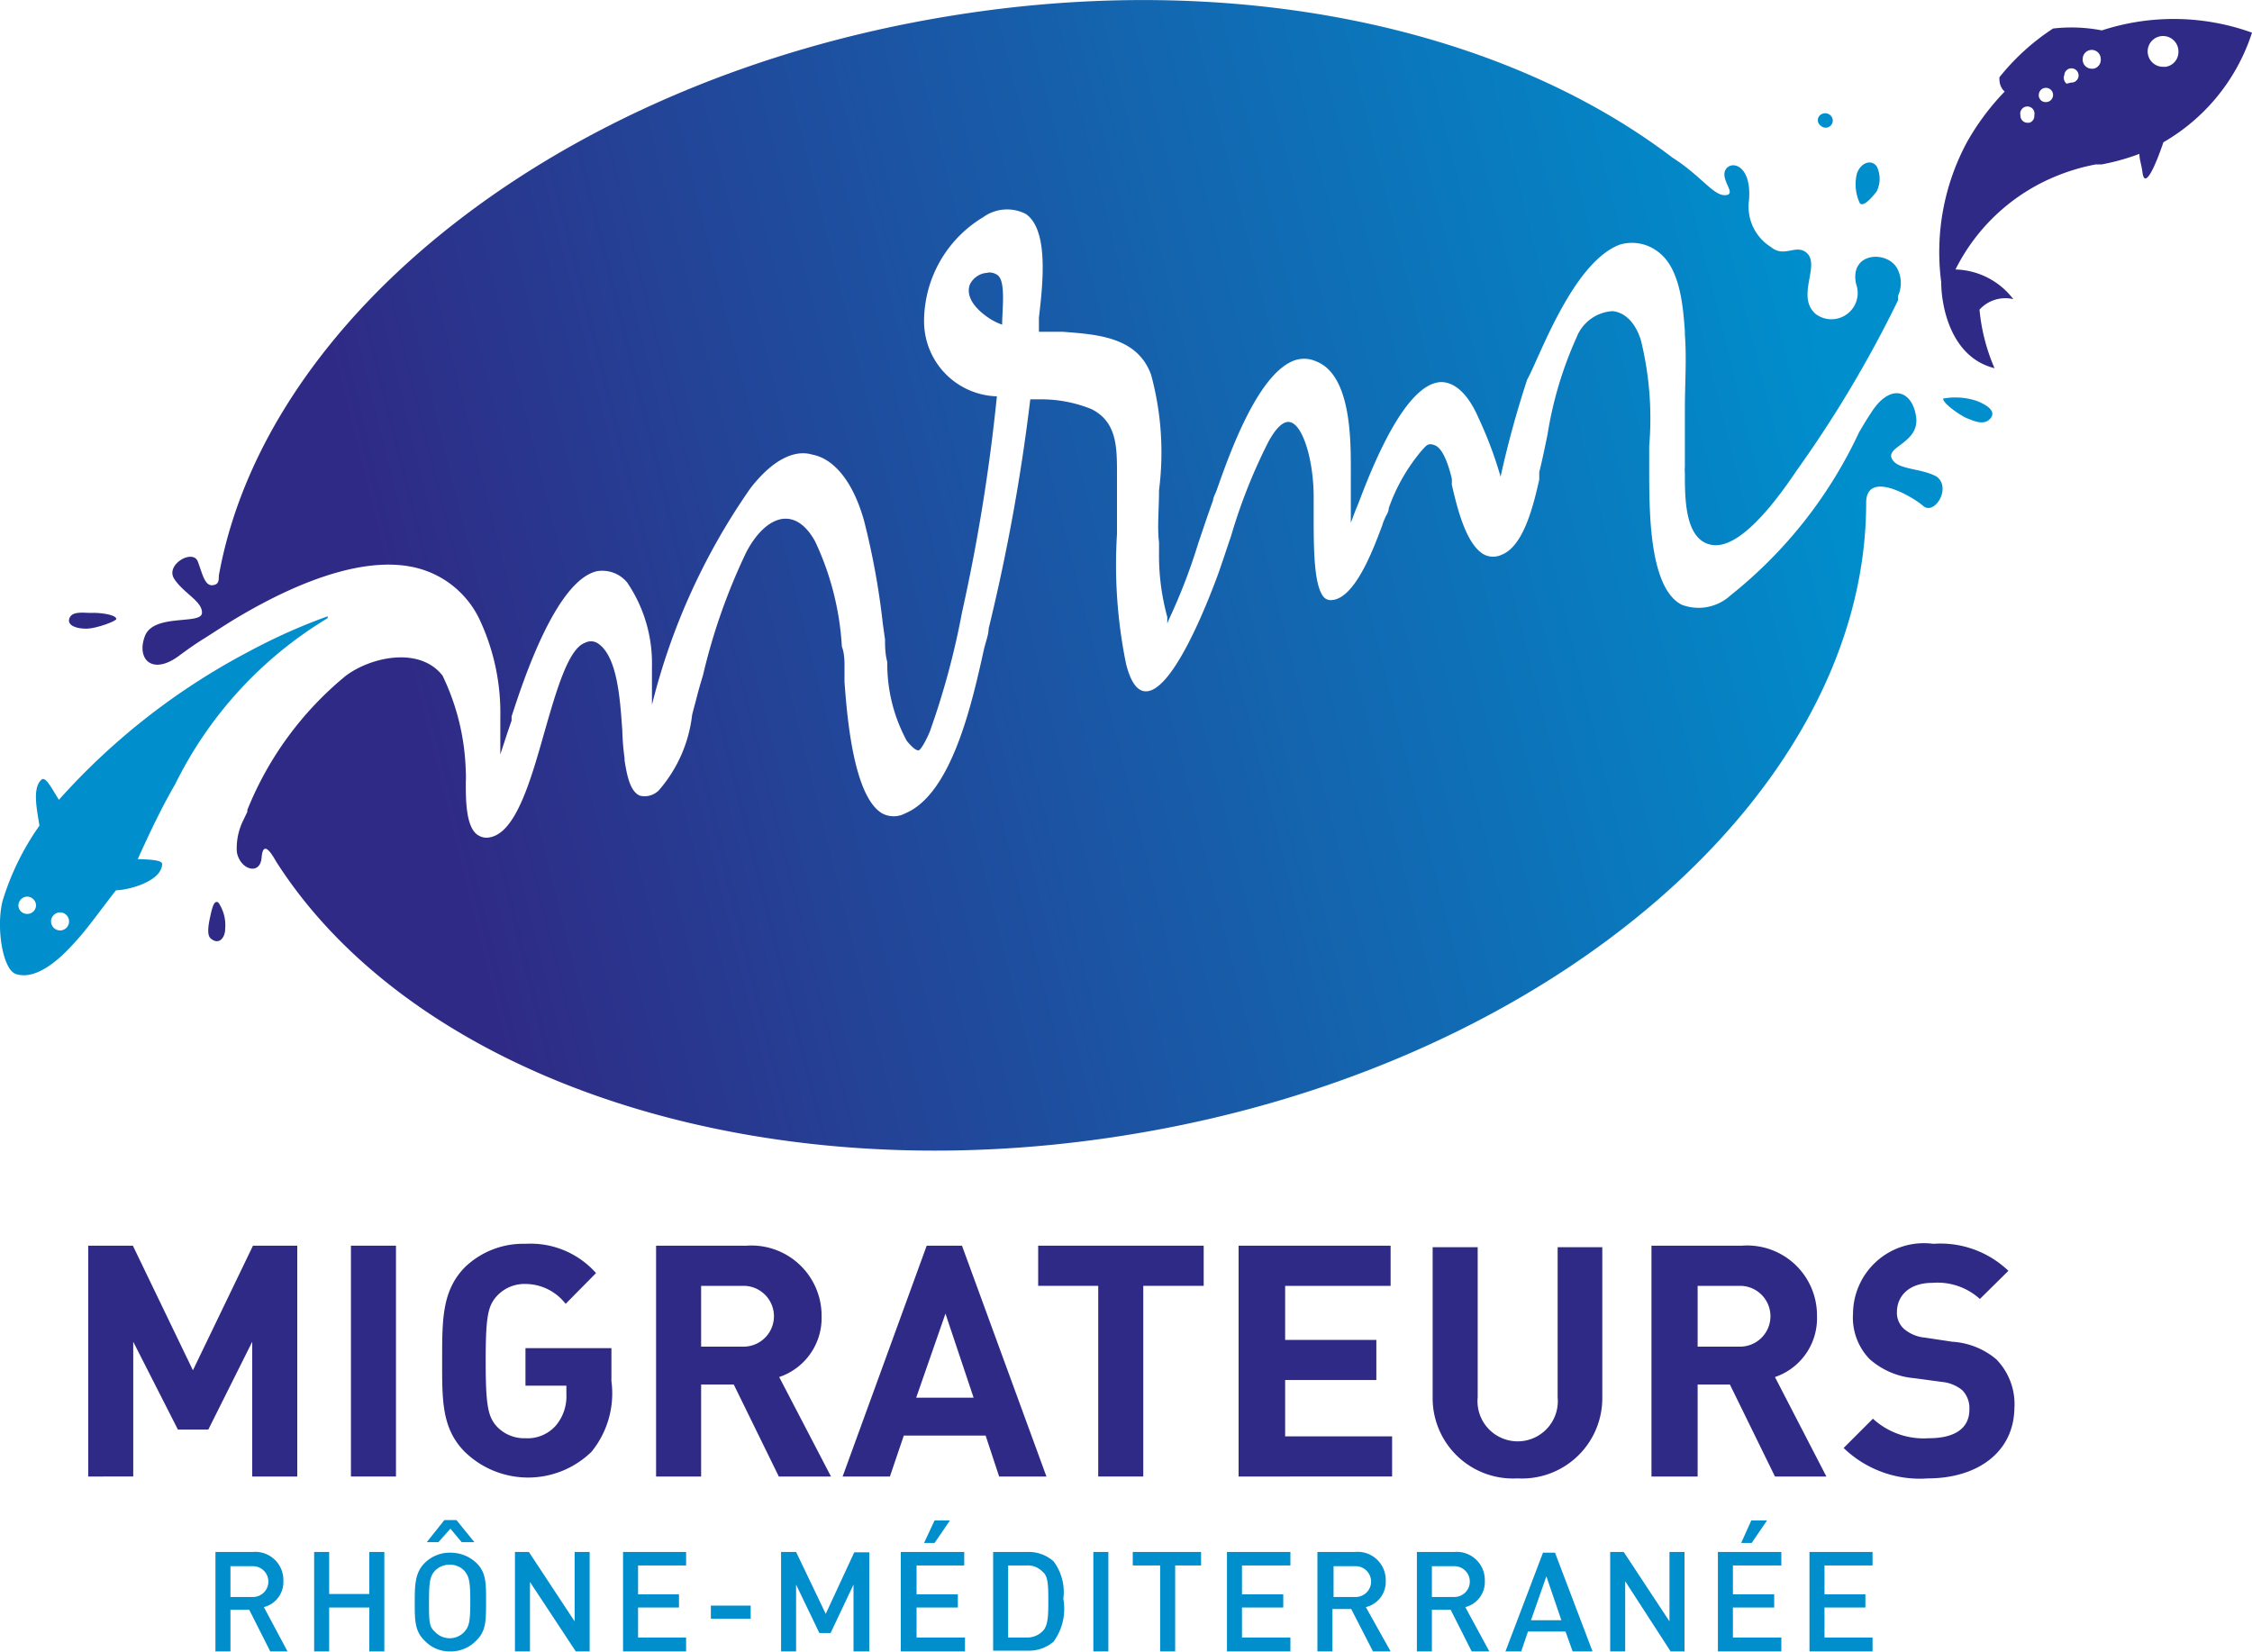 <?xml version="1.0" encoding="UTF-8"?> <svg xmlns="http://www.w3.org/2000/svg" xmlns:xlink="http://www.w3.org/1999/xlink" viewBox="0 0 60 44.01"><defs><style>.cls-1{fill:#2f2a85;}.cls-2{fill:url(#Dégradé_sans_nom_22);}.cls-3{fill:url(#Dégradé_sans_nom_22-2);}.cls-4{fill:url(#Dégradé_sans_nom_22-3);}.cls-5{fill:url(#Dégradé_sans_nom_22-4);}.cls-6{fill:#008ecc;}</style><linearGradient id="Dégradé_sans_nom_22" x1="9.74" y1="13.89" x2="47.37" y2="4.55" gradientUnits="userSpaceOnUse"><stop offset="0" stop-color="#2f2a85"></stop><stop offset="1" stop-color="#008ecc"></stop></linearGradient><linearGradient id="Dégradé_sans_nom_22-2" x1="9.33" y1="12.22" x2="46.95" y2="2.88" xlink:href="#Dégradé_sans_nom_22"></linearGradient><linearGradient id="Dégradé_sans_nom_22-3" x1="12.39" y1="24.56" x2="50.02" y2="15.22" xlink:href="#Dégradé_sans_nom_22"></linearGradient><linearGradient id="Dégradé_sans_nom_22-4" x1="13.13" y1="20.71" x2="13.5" y2="20.62" xlink:href="#Dégradé_sans_nom_22"></linearGradient></defs><g id="Calque_2" data-name="Calque 2"><g id="Calque_2-2" data-name="Calque 2"><path class="cls-1" d="M56,.81a4.26,4.26,0,0,0-1.3-.05,6.05,6.05,0,0,0-1.43,1.3c0,.1,0,.25.14.38a6.62,6.62,0,0,0-1,1.34,6.18,6.18,0,0,0-.69,3.74c0,.63.25,2,1.42,2.29a5.09,5.09,0,0,1-.4-1.56.93.93,0,0,1,.9-.28,2,2,0,0,0-1.54-.79,5.19,5.19,0,0,1,2.74-2.51,5.39,5.39,0,0,1,1-.29H56a6,6,0,0,0,1-.28c0,.15.06.31.08.48.06.51.36-.2.56-.79A5.22,5.22,0,0,0,60,.87,6.16,6.16,0,0,0,56,.81Zm-2,2.46a.19.19,0,0,1-.17-.2.19.19,0,1,1,.37,0A.19.19,0,0,1,54.07,3.27Zm.5-.55a.18.18,0,0,1-.18-.2.19.19,0,1,1,.18.2Zm.56-.49A.2.2,0,0,1,55,2a.19.19,0,1,1,.18.2Zm.65-.4a.24.24,0,0,1-.22-.26.24.24,0,0,1,.48,0A.24.24,0,0,1,55.78,1.83Zm1.92-.05a.41.41,0,1,1,.41-.41A.4.4,0,0,1,57.7,1.78Z"></path><path class="cls-2" d="M11.17,15.15a2.54,2.54,0,0,1,1.6,1.34,5.86,5.86,0,0,1,.56,2.62l0,.47,0,.2c0,.11,0,.22,0,.32l.19-.58.11-.32,0-.11c.29-.89,1.17-3.61,2.27-3.87a.86.86,0,0,1,.81.3,3.83,3.83,0,0,1,.66,2.24c0,.17,0,.34,0,.48s0,.18,0,.29l0,.34,0-.09A17.36,17.36,0,0,1,20,13c.68-.87,1.26-1,1.63-.89.61.11,1.11.76,1.39,1.76a20,20,0,0,1,.5,2.74l.06.43c0,.17,0,.38.06.6a4.29,4.29,0,0,0,.52,2.1c.18.22.27.26.32.25s.19-.25.29-.49v0a20.76,20.76,0,0,0,.86-3.18,49.15,49.15,0,0,0,.93-5.76,2,2,0,0,1-1.94-2,3.24,3.24,0,0,1,1.57-2.77,1.09,1.09,0,0,1,1.14-.09c.61.42.46,1.83.35,2.76,0,.14,0,.27,0,.38v0l.21,0h0l.42,0c.93.07,2,.14,2.36,1.15a7.9,7.9,0,0,1,.21,3.07c0,.5-.05,1,0,1.39v.26a6.22,6.22,0,0,0,.22,1.73l0,.13,0,.1,0-.06.05-.12a15.24,15.24,0,0,0,.77-2c.13-.38.26-.78.4-1.16,0-.07.06-.17.1-.28.35-1,1.07-3,2-3.42a.78.78,0,0,1,.65,0c.92.36.92,2.06.92,2.87v.21c0,.42,0,.82,0,1.22l.12-.32.09-.22c.33-.87,1.22-3.17,2.19-3.21.37,0,.72.31,1,.95a10.68,10.68,0,0,1,.59,1.57,26.62,26.62,0,0,1,.71-2.59C41,9.57,41.89,7,43.15,6.52a1.13,1.13,0,0,1,1,.17c.61.42.69,1.45.74,2.13v.09c.05.66,0,1.32,0,2,0,.49,0,1,0,1.51a1.48,1.48,0,0,0,0,.2c0,.67,0,1.79.73,1.9s1.66-1.13,2.13-1.81l.13-.19A31.51,31.51,0,0,0,50.57,8s0-.09,0-.12a.82.82,0,0,0,0-.68c-.22-.53-1.3-.52-1.12.36a.7.7,0,0,1-1.07.81c-.56-.48.17-1.35-.28-1.66-.28-.19-.57.16-.92-.13a1.27,1.27,0,0,1-.58-1.26c.07-.94-.49-1.06-.63-.79s.32.65,0,.67-.64-.51-1.41-1C40,.73,32.86-.83,25.22.44c-10.31,1.7-18.15,8-19.39,14.9h0c0,.11,0,.21-.11.24-.26.09-.32-.28-.45-.62s-.87.08-.63.46.77.61.74.92-1.29,0-1.52.61.19,1.05.9.53c.23-.17.44-.32.65-.45s.57-.37.87-.55C8.32,15.26,10,14.82,11.17,15.15Z"></path><path class="cls-3" d="M26.22,7.28a.56.56,0,0,0-.38.3c-.13.36.21.68.43.84a1.59,1.59,0,0,0,.43.23c0-.39.1-1.13-.11-1.31a.37.37,0,0,0-.24-.08Z"></path><path class="cls-4" d="M51.6,12.7c-.43-.24-1.06-.17-1.2-.49s.75-.42.65-1.11-.68-.92-1.2-.1c-.12.18-.22.35-.32.52h0a12.06,12.06,0,0,1-3.42,4.34,1.26,1.26,0,0,1-1.31.25c-.84-.44-.85-2.38-.86-3.31,0-.31,0-.6,0-.92a8.73,8.73,0,0,0-.22-2.81c-.14-.46-.42-.75-.76-.78A1.1,1.1,0,0,0,42,9a10.14,10.14,0,0,0-.77,2.58c-.07.34-.14.68-.22,1,0,.06,0,.12,0,.2-.15.66-.41,1.77-1,2a.53.53,0,0,1-.46,0c-.5-.26-.74-1.31-.87-1.87a1.57,1.57,0,0,0,0-.16c-.13-.54-.29-.83-.46-.89s-.21,0-.33.13A4.89,4.89,0,0,0,37,13.54c0,.11-.08.2-.11.29a.91.91,0,0,0-.06.16c-.24.64-.74,2-1.38,2a.25.25,0,0,1-.18-.08C35,15.6,35,14.59,35,13.7v-.45c0-1-.29-1.92-.62-2-.17-.05-.37.13-.58.51a14.54,14.54,0,0,0-1,2.52c-.11.32-.22.66-.34,1-.19.52-1.17,3.14-1.93,3.14h0c-.23,0-.41-.25-.53-.74a13.16,13.16,0,0,1-.24-3.45c0-.45,0-.88,0-1.3v-.3c0-.71,0-1.39-.68-1.73a3.57,3.57,0,0,0-1.35-.26l-.28,0a51.56,51.56,0,0,1-1.11,6.11c0,.15-.07.33-.12.53-.32,1.45-.86,3.87-2.1,4.39a.65.65,0,0,1-.62,0c-.75-.45-.93-2.52-1-3.51,0-.19,0-.34,0-.43s0-.33-.07-.5a7.61,7.61,0,0,0-.71-2.8c-.22-.4-.49-.61-.79-.61h0c-.37,0-.76.34-1.05.9a16.06,16.06,0,0,0-1.15,3.27c-.06.2-.12.4-.17.6s-.08.29-.12.46a3.7,3.7,0,0,1-.88,2,.53.53,0,0,1-.51.15c-.27-.11-.35-.57-.41-.94v-.06a6.7,6.7,0,0,1-.06-.74c-.06-.84-.13-2-.67-2.33a.34.34,0,0,0-.33,0c-.44.16-.76,1.28-1.07,2.36-.39,1.38-.8,2.81-1.55,2.83a.43.43,0,0,1-.29-.12c-.26-.26-.26-.92-.26-1.36a2.59,2.59,0,0,0,0-.28A6.24,6.24,0,0,0,11.79,18c-.6-.77-1.88-.51-2.57,0a8.92,8.92,0,0,0-2.63,3.58h0l0,.05-.12.25a1.67,1.67,0,0,0-.16.82c.08.47.62.64.66.15s.27-.1.39.11l0,0c3.68,5.76,12.83,8.91,22.8,7.26,11.24-1.85,19.54-9.16,19.56-16.79V13.4c0-.89,1.22-.18,1.52.08S52,13,51.6,12.7Z"></path><polygon class="cls-5" points="13.31 20.67 13.31 20.67 13.31 20.67 13.31 20.67"></polygon><path class="cls-1" d="M3.1,16.49c0,.06-.52.25-.77.26s-.56-.07-.48-.28.44-.13.59-.14S3.08,16.36,3.1,16.49Z"></path><path class="cls-1" d="M5.61,25c-.11-.1-.05-.4,0-.62s.1-.41.21-.33a1.07,1.07,0,0,1,.18.69C6,25,5.82,25.19,5.61,25Z"></path><path class="cls-6" d="M52.66,10.68a1.8,1.8,0,0,0-.89-.06c0,.14.49.47.65.53s.44.2.61,0S52.92,10.78,52.66,10.68Z"></path><path class="cls-6" d="M50,5.1a.75.75,0,0,0,0-.67c-.16-.21-.45-.07-.53.21a1.18,1.18,0,0,0,.08.77C49.63,5.52,49.83,5.32,50,5.1Z"></path><path class="cls-6" d="M48.83,3.23a.2.2,0,0,0-.27-.2.18.18,0,0,0-.05.32A.19.19,0,0,0,48.83,3.23Z"></path><path class="cls-6" d="M8.73,16.42a15.51,15.51,0,0,0-2.1.94,18,18,0,0,0-5.06,3.95c-.18-.28-.35-.63-.46-.54C.84,21,1,21.63,1.05,22A7,7,0,0,0,.07,24c-.18.7,0,1.83.35,1.95S1.29,25.9,2,25.1c.34-.37.63-.79,1.09-1.38.31,0,1.22-.23,1.23-.7,0-.11-.36-.12-.65-.13.33-.73.65-1.4,1-2a10.64,10.64,0,0,1,4.06-4.42A0,0,0,0,0,8.73,16.42Zm-8,7.93a.23.23,0,0,1-.24-.22.24.24,0,0,1,.23-.24.24.24,0,0,1,.24.23A.23.23,0,0,1,.74,24.35Zm.88.44a.24.24,0,1,1,.23-.24A.24.24,0,0,1,1.62,24.79Z"></path><path class="cls-1" d="M6.72,39.34V35.75L5.55,38.09H4.74L3.55,35.75v3.59H2.35V33.19H3.54l1.6,3.32,1.6-3.32H7.92v6.15Z"></path><path class="cls-1" d="M9.35,39.34V33.19h1.2v6.15Z"></path><path class="cls-1" d="M15.76,38.68a2.42,2.42,0,0,1-3.38,0c-.62-.63-.6-1.39-.6-2.46s0-1.83.6-2.45A2.24,2.24,0,0,1,14,33.14a2.33,2.33,0,0,1,1.88.78l-.81.82A1.36,1.36,0,0,0,14,34.21a1,1,0,0,0-.77.33c-.23.26-.29.54-.29,1.72s.06,1.48.29,1.74a1,1,0,0,0,.77.32,1,1,0,0,0,.82-.35,1.21,1.21,0,0,0,.27-.83v-.22H14v-1h2.29v.88A2.46,2.46,0,0,1,15.76,38.68Z"></path><path class="cls-1" d="M20.75,39.34l-1.2-2.45h-.87v2.45h-1.2V33.19h2.41a1.87,1.87,0,0,1,2,1.88,1.66,1.66,0,0,1-1.13,1.62l1.38,2.65Zm-.94-5.08H18.68v1.62h1.13a.81.81,0,1,0,0-1.62Z"></path><path class="cls-1" d="M26.62,39.34l-.36-1.09H24.08l-.37,1.09H22.45l2.24-6.15h.94l2.25,6.15ZM25.19,35l-.78,2.24h1.53Z"></path><path class="cls-1" d="M30.46,34.26v5.08h-1.2V34.26h-1.6V33.19h4.41v1.07Z"></path><path class="cls-1" d="M33,39.34V33.19h4.05v1.07H34.24V35.7h2.43v1.07H34.24v1.5h2.85v1.07Z"></path><path class="cls-1" d="M40.43,39.39a2.14,2.14,0,0,1-2.26-2.16v-4h1.2v4a1.07,1.07,0,1,0,2.13,0v-4h1.19v4A2.14,2.14,0,0,1,40.43,39.39Z"></path><path class="cls-1" d="M47.29,39.34l-1.2-2.45h-.86v2.45H44V33.19h2.41a1.86,1.86,0,0,1,2,1.88,1.65,1.65,0,0,1-1.12,1.62l1.37,2.65Zm-.93-5.08H45.23v1.62h1.13a.81.81,0,1,0,0-1.62Z"></path><path class="cls-1" d="M51.37,39.39a2.92,2.92,0,0,1-2.25-.81l.78-.78a2,2,0,0,0,1.49.52c.7,0,1.08-.27,1.08-.76a.68.68,0,0,0-.19-.52,1,1,0,0,0-.54-.22l-.74-.1a2.05,2.05,0,0,1-1.19-.51A1.59,1.59,0,0,1,49.37,35a1.89,1.89,0,0,1,2.14-1.86,2.62,2.62,0,0,1,2,.72l-.76.75a1.68,1.68,0,0,0-1.26-.43c-.64,0-.95.36-.95.78a.58.58,0,0,0,.18.44,1,1,0,0,0,.57.24l.73.11a2,2,0,0,1,1.17.47,1.71,1.71,0,0,1,.48,1.3C53.65,38.72,52.65,39.39,51.37,39.39Z"></path><path class="cls-6" d="M7.2,44l-.56-1.11h-.5V44h-.4V41.35h1a.75.75,0,0,1,.81.77.69.69,0,0,1-.52.7L7.66,44Zm-.46-2.27h-.6v.82h.6a.41.41,0,1,0,0-.82Z"></path><path class="cls-6" d="M9.84,44V42.83H8.77V44h-.4V41.35h.4v1.12H9.84V41.35h.4V44Z"></path><path class="cls-6" d="M12.68,43.72A.93.93,0,0,1,12,44a.91.91,0,0,1-.69-.29c-.26-.25-.26-.55-.26-1s0-.8.26-1.06a.94.94,0,0,1,.69-.28,1,1,0,0,1,.7.28c.26.26.25.55.25,1.06S12.94,43.47,12.68,43.72Zm-.38-2.63L12,40.73l-.32.36h-.31l.47-.59h.32l.48.59Zm.07.76a.52.52,0,0,0-.39-.16.53.53,0,0,0-.39.16c-.13.14-.16.29-.16.82s0,.67.16.81a.54.54,0,0,0,.39.17.53.53,0,0,0,.39-.17c.13-.14.16-.28.16-.81S12.5,42,12.37,41.85Z"></path><path class="cls-6" d="M15.34,44l-1.22-1.85V44h-.4V41.35h.37l1.22,1.85V41.35h.4V44Z"></path><path class="cls-6" d="M16.6,44V41.35h1.68v.36H17v.77h1.09v.35H17v.8h1.28V44Z"></path><path class="cls-6" d="M18.94,43.13v-.35H20v.35Z"></path><path class="cls-6" d="M22.74,44V42.22l-.61,1.29h-.3l-.62-1.29V44h-.4V41.35h.4L22,43l.76-1.64h.4V44Z"></path><path class="cls-6" d="M24,44V41.35h1.69v.36H24.42v.77h1.1v.35h-1.1v.8h1.29V44Zm.9-2.89h-.28l.28-.6h.41Z"></path><path class="cls-6" d="M28.07,43.74a1,1,0,0,1-.69.24h-.92V41.35h.92a1,1,0,0,1,.69.25,1.37,1.37,0,0,1,.26,1A1.48,1.48,0,0,1,28.07,43.74Zm-.28-1.85a.55.55,0,0,0-.45-.18h-.48v1.92h.48a.58.58,0,0,0,.45-.18c.14-.15.14-.44.14-.8S27.93,42,27.79,41.89Z"></path><path class="cls-6" d="M29.13,44V41.35h.4V44Z"></path><path class="cls-6" d="M31.31,41.71V44h-.4V41.71h-.73v-.36H32v.36Z"></path><path class="cls-6" d="M32.69,44V41.35h1.69v.36H33.09v.77h1.1v.35h-1.1v.8h1.29V44Z"></path><path class="cls-6" d="M36.58,44,36,42.87h-.5V44h-.4V41.35h1a.75.75,0,0,1,.82.77.69.69,0,0,1-.53.7L37.05,44Zm-.46-2.27h-.59v.82h.59a.41.41,0,1,0,0-.82Z"></path><path class="cls-6" d="M39.21,44l-.56-1.11h-.5V44h-.4V41.35h1a.75.75,0,0,1,.81.77.69.69,0,0,1-.52.7L39.68,44Zm-.46-2.27h-.6v.82h.6a.41.41,0,1,0,0-.82Z"></path><path class="cls-6" d="M41.9,44l-.19-.53h-1l-.18.53h-.42l1-2.63h.32l1,2.63Zm-.7-2-.41,1.17h.81Z"></path><path class="cls-6" d="M44.51,44,43.3,42.13V44h-.4V41.35h.36l1.22,1.85V41.35h.4V44Z"></path><path class="cls-6" d="M45.77,44V41.35h1.69v.36H46.17v.77h1.1v.35h-1.1v.8h1.29V44Zm.9-2.89h-.28l.27-.6h.42Z"></path><path class="cls-6" d="M48.21,44V41.35h1.68v.36H48.61v.77H49.7v.35H48.61v.8h1.28V44Z"></path></g></g></svg> 